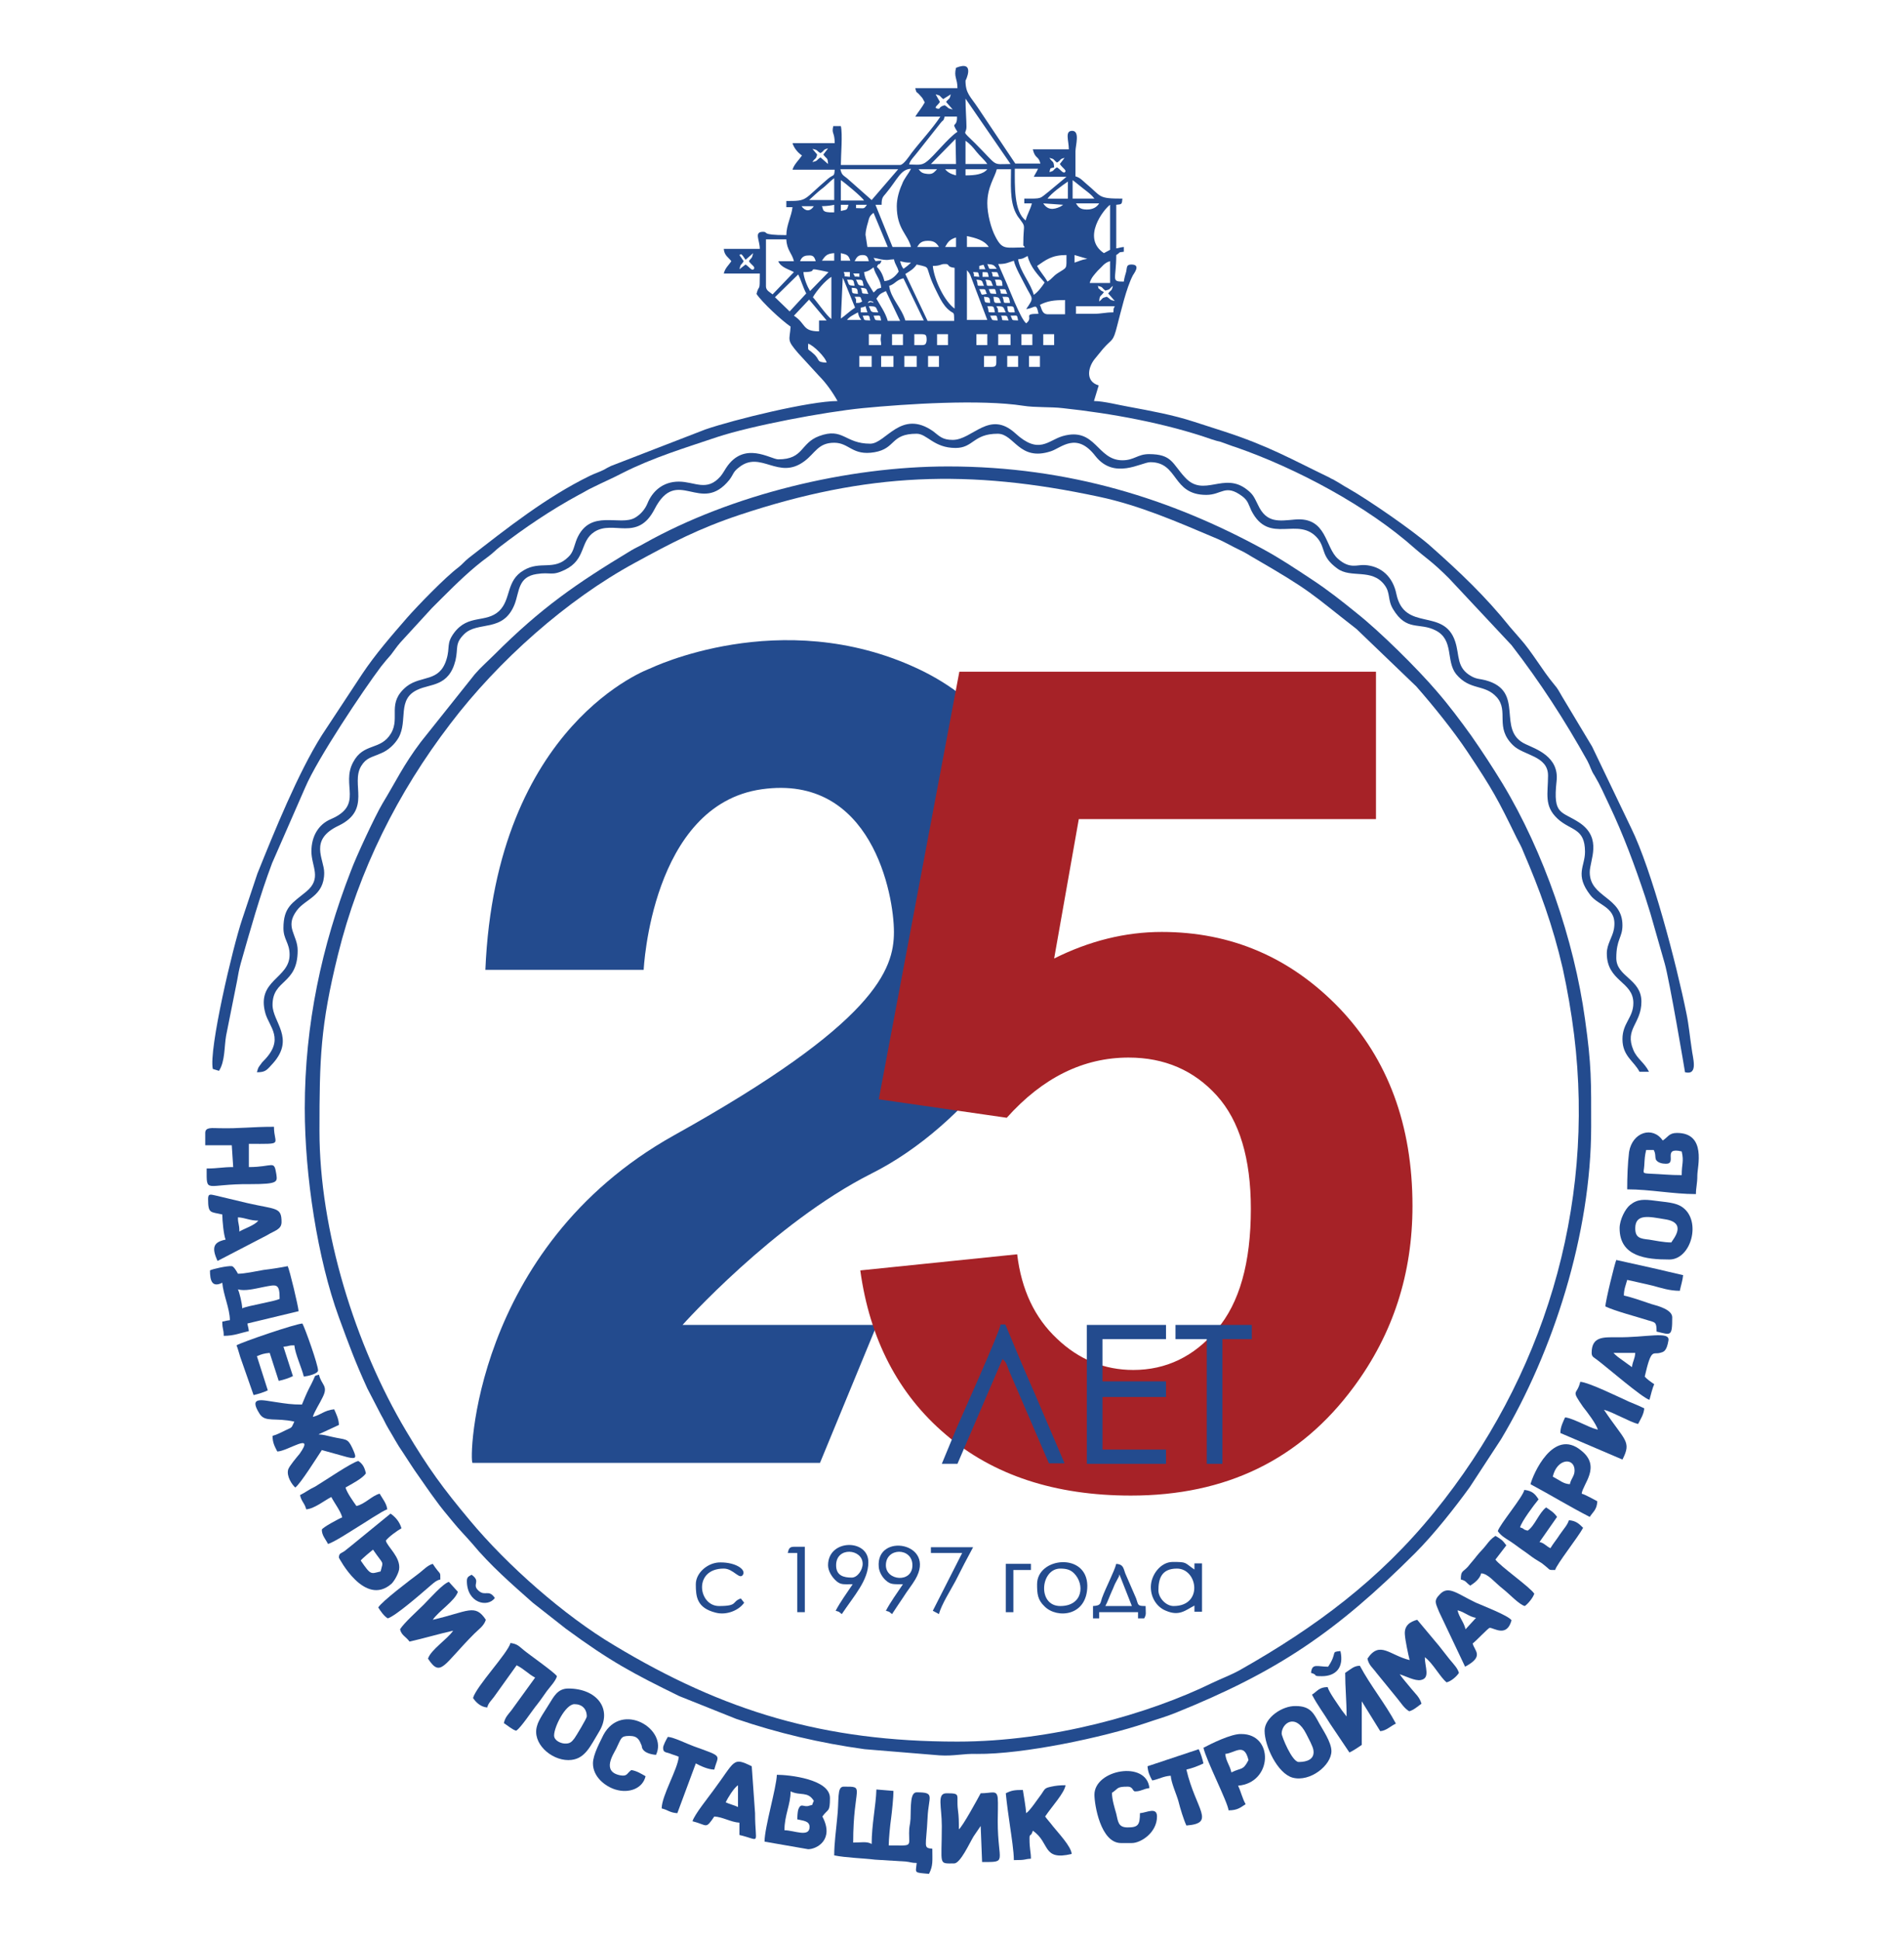 <?xml version="1.0" encoding="utf-8"?>
<!-- Generator: Adobe Illustrator 26.0.0, SVG Export Plug-In . SVG Version: 6.00 Build 0)  -->
<svg version="1.1" id="Слой_1" xmlns="http://www.w3.org/2000/svg" xmlns:xlink="http://www.w3.org/1999/xlink" x="0px" y="0px"
	 viewBox="0 0 40.17 40.93" style="enable-background:new 0 0 40.17 40.93;" xml:space="preserve">
<style type="text/css">
	.st0{fill:#234B8E;}
	.st1{fill-rule:evenodd;clip-rule:evenodd;fill:#9A2127;}
	.st2{fill-rule:evenodd;clip-rule:evenodd;fill:#234B8E;}
	.st3{fill-rule:evenodd;clip-rule:evenodd;fill:#BFBEBD;}
	.st4{fill:#A62227;}
</style>
<g>
	<path class="st2" d="M10.24,20.46h3.34c0,0,0.16-3.48,2.49-3.81c2.32-0.33,2.79,2.22,2.79,3.01c0,0.79-0.38,1.92-4.64,4.29
		c-4.26,2.38-4.33,6.91-4.25,6.91c0.08,0,7.33,0,7.33,0l1.2-2.91H14.4c0,0,1.92-2.15,3.98-3.19c2.06-1.03,3.68-3.38,3.86-4.71
		c0.18-1.33-0.01-4.61-2.89-5.95c-2.88-1.34-5.63,0-5.63,0S10.46,15.25,10.24,20.46L10.24,20.46z"/>
	<path class="st2" d="M21.71,7.51h0.23v0.23h-0.23V7.51L21.71,7.51z M21.25,7.51h0.23v0.23h-0.23V7.51L21.25,7.51z M19.58,7.51h0.23
		v0.23h-0.23V7.51L19.58,7.51z M19.08,7.51h0.26v0.23h-0.26V7.51L19.08,7.51z M18.59,7.51h0.26v0.23h-0.26V7.51L18.59,7.51z
		 M18.13,7.51h0.26v0.23h-0.26V7.51L18.13,7.51z M20.92,7.74h-0.16V7.51h0.26v0.13C21.02,7.72,21,7.74,20.92,7.74L20.92,7.74z
		 M17.05,7.25c0.11,0.03,0.37,0.29,0.39,0.4c-0.24-0.01-0.12-0.06-0.29-0.2C17.03,7.34,17.05,7.42,17.05,7.25L17.05,7.25z
		 M22.01,7.05h0.23v0.23h-0.23V7.05L22.01,7.05z M21.55,7.05h0.23v0.23h-0.23V7.05L21.55,7.05z M21.06,7.05h0.26v0.23h-0.26V7.05
		L21.06,7.05z M20.6,7.05h0.23v0.23H20.6V7.05L20.6,7.05z M19.77,7.05H20v0.23h-0.23V7.05L19.77,7.05z M18.82,7.05h0.23v0.23h-0.23
		V7.05L18.82,7.05z M19.45,7.28h-0.16V7.05c0.24,0,0.26-0.02,0.26,0.13C19.54,7.26,19.52,7.28,19.45,7.28L19.45,7.28z M18.59,7.28
		h-0.26V7.05h0.26c0,0.01-0.01,0.1-0.01,0.1C18.58,7.21,18.59,7.19,18.59,7.28L18.59,7.28z M20.4,5.7c0.03,0.04,0.04,0.04,0.07,0.1
		l0.36,0.95H20.4V5.7L20.4,5.7z M18.1,6.59c0.02,0.09,0.03,0.1,0.07,0.16h-0.3C17.92,6.68,18.01,6.64,18.1,6.59L18.1,6.59z
		 M21.12,6.66c0.16,0,0.11-0.01,0.16,0.1C21.07,6.75,21.18,6.77,21.12,6.66L21.12,6.66z M21.32,6.66c0.16,0,0.13-0.03,0.16,0.1
		C21.32,6.75,21.38,6.77,21.32,6.66L21.32,6.66z M20.89,6.66c0.16,0,0.13-0.03,0.16,0.1C20.9,6.75,20.95,6.77,20.89,6.66L20.89,6.66
		z M18.43,6.66c0.16,0,0.13-0.03,0.16,0.1C18.43,6.75,18.48,6.77,18.43,6.66L18.43,6.66z M18.2,6.66c0.16,0,0.13-0.03,0.16,0.1
		C18.2,6.75,18.25,6.77,18.2,6.66L18.2,6.66z M17.07,6.32l0.37,0.44h-0.16v0.23c-0.36,0-0.27-0.16-0.53-0.33L17.07,6.32L17.07,6.32z
		 M18.16,6.49c0.09-0.02,0.03,0,0.1-0.03l0.04,0.13l-0.14,0V6.49L18.16,6.49z M21.25,6.46c0.16,0,0.13,0,0.16,0.13
		C21.26,6.59,21.27,6.61,21.25,6.46L21.25,6.46z M20.83,6.46c0.16,0,0.13,0,0.16,0.13C20.79,6.59,20.89,6.6,20.83,6.46L20.83,6.46z
		 M23.49,6.59c-0.19,0-0.23,0.03-0.43,0.03H22.7V6.46h0.82C23.48,6.54,23.5,6.49,23.49,6.59L23.49,6.59z M21.94,6.43
		c0.16-0.08,0.29-0.1,0.53-0.1v0.3h-0.36C21.98,6.63,21.98,6.51,21.94,6.43L21.94,6.43z M21.02,6.46c0.18,0,0.14,0.02,0.2,0.13
		h-0.16C21.05,6.49,21.06,6.53,21.02,6.46L21.02,6.46z M18.33,6.46c0.18,0,0.14,0.02,0.2,0.13C18.35,6.59,18.39,6.58,18.33,6.46
		L18.33,6.46z M17.74,6.72l0.04-0.86c0.02,0.04,0.02,0.04,0.04,0.09l0.22,0.54C17.93,6.56,17.83,6.66,17.74,6.72L17.74,6.72z
		 M18.33,6.36c0.04-0.04,0.18,0.06,0.04,0.01C18.36,6.37,18.27,6.42,18.33,6.36L18.33,6.36z M20.96,6.26
		c0.15,0.01,0.11,0.03,0.16,0.13C20.96,6.39,20.98,6.41,20.96,6.26L20.96,6.26z M20.76,6.26c0.12,0.01,0.12,0.01,0.13,0.13
		C20.76,6.38,20.78,6.39,20.76,6.26L20.76,6.26z M21.15,6.26c0.16,0,0.13,0,0.16,0.13C21.12,6.39,21.21,6.4,21.15,6.26L21.15,6.26z
		 M18.49,6.3c0.08-0.11,0.08-0.1,0.2-0.16l0.3,0.63l-0.26,0C18.68,6.59,18.56,6.43,18.49,6.3L18.49,6.3z M18.26,6.26L18.26,6.26
		C18.27,6.27,18.26,6.27,18.26,6.26L18.26,6.26z M18.03,6.26c0.16,0,0.11-0.01,0.16,0.1c-0.06,0.03-0.04,0.03-0.13,0.03
		C18.06,6.29,18.07,6.33,18.03,6.26L18.03,6.26z M17.54,5.84v0.89c-0.1-0.07-0.29-0.35-0.39-0.46C17.23,6.13,17.41,5.92,17.54,5.84
		L17.54,5.84z M16.66,6.57l-0.31-0.3l0.49-0.48c0.07,0.14,0.1,0.27,0.17,0.4L16.66,6.57L16.66,6.57z M21.09,6.1
		c0.16,0,0.11-0.01,0.16,0.1C21.04,6.19,21.15,6.21,21.09,6.1L21.09,6.1z M17.97,6.07c0.12,0.01,0.12,0.01,0.13,0.13
		C17.96,6.19,17.98,6.19,17.97,6.07L17.97,6.07z M20.86,6.1c0.16,0,0.13-0.03,0.16,0.1C20.86,6.19,20.91,6.21,20.86,6.1L20.86,6.1z
		 M20.66,6.1c0.16,0,0.11-0.01,0.16,0.1C20.67,6.23,20.73,6.23,20.66,6.1L20.66,6.1z M18.76,6.03c0.13-0.04,0.14-0.12,0.3-0.16
		l0.43,0.89l-0.39,0C19.02,6.49,18.79,6.29,18.76,6.03L18.76,6.03z M18.16,6.07c0.15,0.01,0.11,0.03,0.16,0.13
		C18.13,6.19,18.22,6.2,18.16,6.07L18.16,6.07z M23.16,6.03c0.12,0.03,0.07,0.03,0.16,0.1c0.12-0.03,0.07-0.03,0.16-0.1
		c-0.03,0.12-0.03,0.07-0.1,0.16l0.14,0.16c-0.13-0.03-0.07-0.03-0.17-0.09c-0.12,0.03-0.07,0.03-0.16,0.1
		c0.01-0.15,0.03-0.09,0.1-0.2c-0.02-0.01-0.07-0.03-0.08-0.05C23.13,6.04,23.2,6.11,23.16,6.03L23.16,6.03z M23.42,5.51v0.46h-0.43
		c0.03-0.11,0.1-0.18,0.17-0.26C23.25,5.63,23.3,5.54,23.42,5.51L23.42,5.51z M20.99,5.9c0.15,0,0.15-0.01,0.16,0.13
		C20.96,6.03,21.05,6.04,20.99,5.9L20.99,5.9z M20.79,5.9c0.15,0.01,0.11,0.03,0.16,0.13C20.76,6.03,20.85,6.04,20.79,5.9L20.79,5.9
		z M20.6,5.9c0.15,0.01,0.11,0.03,0.16,0.13C20.56,6.03,20.66,6.04,20.6,5.9L20.6,5.9z M18.06,5.9c0.16,0,0.13,0,0.16,0.13
		C18.08,6.02,18.12,6.01,18.06,5.9L18.06,5.9z M17.87,5.9c0.16,0,0.13,0,0.16,0.13C17.88,6.02,17.92,6.01,17.87,5.9L17.87,5.9z
		 M20.73,5.74c0.13,0.01,0.1-0.02,0.13,0.1h-0.13V5.74L20.73,5.74z M19.1,5.78c0.11-0.07,0.17-0.1,0.24-0.2
		c0.35,0.08,0.13,0,0.42,0.57c0.06,0.12,0.1,0.21,0.18,0.31c0.19,0.22,0.19,0.05,0.19,0.31h-0.56L19.1,5.78L19.1,5.78z M18.23,5.74
		c0.1-0.02,0.13-0.05,0.2-0.1c0.04,0.17,0.15,0.25,0.16,0.43c-0.12,0.03-0.07,0.03-0.16,0.1C18.35,6.03,18.25,5.92,18.23,5.74
		L18.23,5.74z M20.92,5.74c0.16,0,0.11-0.01,0.16,0.1C20.87,5.83,20.98,5.85,20.92,5.74L20.92,5.74z M20.53,5.74
		c0.13,0.01,0.1-0.02,0.13,0.1C20.47,5.82,20.59,5.85,20.53,5.74L20.53,5.74z M18,5.77h0.13v0.07C17.98,5.82,18.07,5.87,18,5.77
		L18,5.77z M17.8,5.74h0.13v0.1C17.74,5.82,17.86,5.85,17.8,5.74L17.8,5.74z M17.09,6.14c-0.06-0.1-0.13-0.27-0.14-0.4
		c0.4,0-0.05-0.13,0.53,0L17.09,6.14L17.09,6.14z M19.68,5.61c0.16,0,0.17-0.04,0.24-0.04c0.14-0.01,0.03,0.06,0.22,0.08v0.86
		C19.93,6.36,19.71,5.91,19.68,5.61L19.68,5.61z M20.66,5.61c0.13-0.03,0.07-0.05,0.13,0.07h-0.13V5.61L20.66,5.61z M20.56,5.64
		L20.56,5.64C20.57,5.65,20.56,5.64,20.56,5.64L20.56,5.64z M21.88,5.61c0.19-0.13,0.31-0.23,0.62-0.23c0,0.31,0.02,0.25-0.18,0.38
		c-0.11,0.07-0.12,0.12-0.22,0.18C22.03,5.82,21.95,5.74,21.88,5.61L21.88,5.61z M21.06,5.57c0.17,0,0.2-0.03,0.33-0.07
		c0.03,0.14,0.17,0.38,0.24,0.52c0.15,0.3,0.2,0.24,0.02,0.5c0.19-0.02,0.21-0.15,0.26,0.1c-0.35,0-0.09,0.07-0.26,0.2
		c-0.12-0.09-0.37-0.76-0.45-0.93L21.06,5.57L21.06,5.57z M20.83,5.57c0.13,0.01,0.14,0.02,0.2,0.1C20.83,5.67,20.89,5.7,20.83,5.57
		L20.83,5.57z M21.48,5.47c0.11-0.01,0.12-0.03,0.2-0.07c0.06,0.24,0.22,0.4,0.36,0.56c-0.06,0.09-0.14,0.2-0.23,0.26
		C21.75,5.98,21.52,5.73,21.48,5.47L21.48,5.47z M18.99,5.51c0.1,0.02,0.1,0.03,0.23,0.03c-0.05,0.05-0.1,0.09-0.16,0.13
		C19.01,5.6,19.01,5.57,18.99,5.51L18.99,5.51z M18.2,5.38c0.1,0,0.11,0.06,0.13,0.13h-0.3C18.07,5.44,18.09,5.38,18.2,5.38
		L18.2,5.38z M17.74,5.34c0.13,0.03,0.16,0.04,0.2,0.16h-0.2V5.34L17.74,5.34z M17.6,5.34v0.16h-0.26
		C17.41,5.4,17.44,5.35,17.6,5.34L17.6,5.34z M17.21,5.51h-0.33c0.03-0.08,0.08-0.12,0.17-0.12C17.15,5.38,17.18,5.41,17.21,5.51
		L17.21,5.51z M16.75,5.74L16.3,6.21c-0.06-0.05-0.14-0.08-0.14-0.17V5.05h0.43c0.01,0.23,0.12,0.29,0.16,0.46h-0.33
		C16.47,5.64,16.64,5.68,16.75,5.74L16.75,5.74z M22.67,5.54V5.38l0.27,0.08C22.81,5.48,22.77,5.51,22.67,5.54L22.67,5.54z
		 M18.43,5.44c0.1,0.01,0.11,0.03,0.22,0.04c0.11,0.01,0.05,0,0.21-0.01c0.03,0.13,0.07,0.14,0.1,0.26c-0.07,0.1-0.17,0.19-0.3,0.2
		c-0.03-0.12-0.08-0.23-0.16-0.3c0.05-0.12,0.04,0.01,0.1-0.13C18.42,5.5,18.5,5.54,18.43,5.44L18.43,5.44z M18.43,5.44L18.43,5.44
		L18.43,5.44z M15.6,5.38c0.04-0.02,0.03-0.05,0.13,0.1l0.16-0.14c-0.03,0.13-0.03,0.08-0.09,0.17c0.05,0.08,0.15,0.12,0.1,0.17
		c-0.04,0.04-0.09-0.05-0.17-0.1l-0.13,0.1c0.03-0.13,0.03-0.07,0.09-0.17L15.6,5.38L15.6,5.38z M20.4,4.98
		c0.19,0.04,0.37,0.09,0.46,0.23H20.4V4.98L20.4,4.98z M20.17,5.01v0.2h-0.23C20,5.1,20.04,5.05,20.17,5.01L20.17,5.01z M19.58,5.08
		c0.13,0,0.18,0.05,0.23,0.13h-0.46C19.4,5.13,19.44,5.08,19.58,5.08L19.58,5.08z M18.26,4.95c0-0.06,0.03-0.19,0.05-0.25
		c0.03-0.12,0.04-0.15,0.12-0.21l0.3,0.72h-0.43L18.26,4.95L18.26,4.95z M23.42,4.32v0.95l-0.13,0.07
		C22.81,5.02,23.29,4.41,23.42,4.32L23.42,4.32z M20.83,4.29c0-0.35,0.16-0.55,0.2-0.72h0.3c0,0.3-0.03,0.66,0.1,0.92
		c0.05,0.1,0.06,0.09,0.12,0.18c0.09,0.12,0.04,0.1,0.04,0.45c0,0.13-0.01,0.01,0.03,0.1c-0.41,0-0.47,0.06-0.62-0.23
		C20.91,4.82,20.83,4.52,20.83,4.29L20.83,4.29z M17.34,4.35c0.1,0,0.23-0.02,0.26-0.03v0.16C17.32,4.49,17.38,4.42,17.34,4.35
		L17.34,4.35z M17.74,4.45V4.32h0.16C17.87,4.44,17.87,4.42,17.74,4.45L17.74,4.45z M16.91,4.35h0.26
		C17.09,4.47,16.99,4.46,16.91,4.35L16.91,4.35z M18.06,4.39V4.32h0.23C18.22,4.42,18.24,4.39,18.06,4.39L18.06,4.39z M22.7,4.29
		h0.49c-0.05,0.08-0.13,0.13-0.26,0.13C22.79,4.42,22.75,4.37,22.7,4.29L22.7,4.29z M22.01,4.29l0.42,0.03
		c-0.06,0.04-0.01,0.01-0.06,0.04C22.22,4.43,22.1,4.43,22.01,4.29L22.01,4.29z M17.74,3.8c0.08,0.05,0.45,0.36,0.49,0.43h-0.49V3.8
		L17.74,3.8z M17.6,3.76v0.46h-0.53c0.09-0.08,0.17-0.16,0.26-0.23C17.44,3.91,17.5,3.83,17.6,3.76L17.6,3.76z M22.63,3.8
		c0.07,0.05,0.16,0.13,0.24,0.19c0.09,0.07,0.16,0.12,0.22,0.2h-0.46V3.8L22.63,3.8z M22.53,3.83v0.36h-0.43
		C22.19,4.07,22.4,3.92,22.53,3.83L22.53,3.83z M21.81,3.73h0.69l-0.36,0.3C21.92,4.2,22,4.19,21.61,4.19v0.1h0.16
		c-0.03,0.13-0.1,0.23-0.13,0.36c-0.25-0.18-0.23-0.74-0.23-1.09h0.49C21.87,3.63,21.85,3.65,21.81,3.73L21.81,3.73z M20.37,3.7
		V3.57h0.46C20.74,3.68,20.57,3.7,20.37,3.7L20.37,3.7z M19.94,3.57h0.23V3.7C20.06,3.67,20,3.64,19.94,3.57L19.94,3.57z
		 M19.38,3.57h0.39c-0.04,0.04-0.08,0.1-0.16,0.1h-0.03C19.45,3.66,19.43,3.63,19.38,3.57L19.38,3.57z M18.92,4.35
		c0,0.48,0.23,0.59,0.3,0.86h-0.39l-0.36-0.89h0.13c0-0.14,0.02-0.16,0.09-0.24c0.25-0.3,0.31-0.51,0.53-0.52
		c-0.06,0.12-0.15,0.21-0.19,0.33C18.97,4.02,18.92,4.19,18.92,4.35L18.92,4.35z M18.39,4.22l-0.52-0.46
		c-0.09-0.07-0.11-0.07-0.14-0.19h1.22L18.39,4.22L18.39,4.22z M20.37,2.97c0.09,0.06,0.16,0.14,0.23,0.23
		c0.08,0.1,0.16,0.16,0.23,0.26h-0.46V2.97L20.37,2.97z M20.16,2.93l0.01,0.53h-0.53L20.16,2.93L20.16,2.93z M22.14,3.33
		c0.12,0.03,0.07,0.03,0.16,0.1c0.1-0.06,0.04-0.07,0.16-0.1l-0.1,0.13c0.06,0.09,0.15,0.13,0.11,0.17
		c-0.04,0.04-0.09-0.05-0.17-0.1c-0.1,0.06-0.04,0.07-0.16,0.1c0.03-0.1,0-0.07,0.1-0.1C22.23,3.38,22.21,3.44,22.14,3.33
		L22.14,3.33z M17.14,3.14c0.13,0.03,0.07,0.03,0.17,0.09c0.1-0.06,0.04-0.07,0.16-0.1l-0.1,0.13c0.08,0.11,0.09,0.05,0.1,0.2
		l-0.16-0.14c-0.1,0.07-0.05,0.07-0.17,0.1c0.06-0.1,0.07-0.04,0.1-0.16L17.14,3.14L17.14,3.14z M20.37,2.08l0.95,1.38
		c-0.41,0-0.24,0.07-0.75-0.44c-0.31-0.3-0.18-0.16-0.18-0.35C20.39,2.54,20.37,2.28,20.37,2.08L20.37,2.08z M20.2,2.78
		C20,2.91,19.7,3.3,19.55,3.41c-0.11,0.09-0.2,0.06-0.37,0.06c0.02-0.09,0.11-0.17,0.17-0.25l0.49-0.62
		c0.07-0.09,0.06-0.03,0.09-0.14h0.26C20.2,2.71,20.05,2.55,20.2,2.78L20.2,2.78z M19.74,1.99c0.12,0.03,0.07,0.03,0.16,0.1
		c0.07-0.04,0.09-0.06,0.16-0.1c-0.03,0.12-0.03,0.07-0.1,0.16l0.14,0.16c-0.13-0.03-0.07-0.03-0.17-0.09
		c-0.15,0.04-0.07,0.09-0.16,0.07c-0.08-0.02,0.02-0.07,0.06-0.14L19.74,1.99L19.74,1.99z M20.17,1.43
		c-0.05,0.2,0.03,0.22,0.03,0.43h-0.89c0.03,0.12,0.02,0.06,0.09,0.14c0.08,0.09,0.05,0.05,0.11,0.16c-0.06,0.11-0.13,0.19-0.2,0.3
		h0.53c-0.18,0.27-0.41,0.51-0.61,0.77c-0.05,0.07-0.17,0.25-0.24,0.25h-1.25c0-0.19,0.04-0.66,0-0.82h-0.16
		c-0.04,0.17,0.03,0.12,0.03,0.36h-0.89c0.03,0.1,0.11,0.2,0.2,0.26c-0.06,0.09-0.17,0.19-0.2,0.3h0.89
		c-0.01,0.16-0.02,0.09-0.14,0.19c-0.54,0.46-0.42,0.47-0.88,0.47v0.13h0.13c-0.02,0.19-0.13,0.38-0.13,0.59
		c-0.56,0-0.37-0.07-0.49-0.07c-0.2,0-0.07,0.17-0.07,0.36h-0.76c0.01,0.14,0.1,0.18,0.16,0.26c-0.06,0.09-0.13,0.14-0.16,0.26h0.76
		c0,0.43-0.01,0.2-0.07,0.43c0.12,0.18,0.53,0.56,0.72,0.69c-0.02,0.3-0.09,0.27,0.16,0.56l0.44,0.48c0.15,0.15,0.29,0.35,0.39,0.53
		c-0.58,0-2.18,0.39-2.79,0.6l-1.99,0.77c-0.1,0.05-0.08,0.04-0.15,0.08c-0.1,0.05-0.2,0.08-0.3,0.13c-0.92,0.45-1.74,1.1-2.55,1.73
		c-0.1,0.08-0.13,0.13-0.22,0.2c-0.28,0.21-0.86,0.81-1.08,1.06c-0.33,0.38-0.67,0.77-0.95,1.19l-0.85,1.29
		c-0.5,0.79-1.01,2.05-1.36,2.92l-0.32,0.96c-0.2,0.59-0.71,2.76-0.62,3.16l0.13,0.04c0.13-0.2,0.11-0.51,0.15-0.74L5,20.7
		c0.03-0.17,0.04-0.23,0.08-0.38c0.2-0.7,0.4-1.42,0.66-2.11l0.7-1.6C6.7,16,7.67,14.55,8.04,14.06c0.08-0.1,0.13-0.16,0.21-0.25
		c0.07-0.09,0.12-0.17,0.2-0.26l0.66-0.72c0.08-0.08,0.15-0.15,0.23-0.23c0.3-0.3,0.62-0.61,0.95-0.85
		c0.11-0.08,0.16-0.14,0.25-0.21c0.52-0.4,1.08-0.78,1.67-1.1c0.12-0.06,0.17-0.1,0.3-0.16c0.22-0.11,0.41-0.19,0.62-0.3
		c0.65-0.33,1.32-0.53,2-0.76c0.73-0.24,2.26-0.53,3.07-0.61c0.93-0.09,2.49-0.19,3.39-0.05c0.25,0.04,0.58,0.02,0.83,0.05
		c1.03,0.11,2.18,0.32,3.15,0.66c0.06,0.02,0.13,0.04,0.18,0.05c0.12,0.04,0.21,0.08,0.34,0.12c1.26,0.44,2.75,1.23,3.76,2.13
		c0.24,0.21,0.36,0.27,0.72,0.63l1.32,1.41c0.61,0.79,1.12,1.58,1.6,2.44c0.06,0.11,0.08,0.21,0.15,0.31
		c0.13,0.22,0.19,0.37,0.31,0.62c0.3,0.63,0.54,1.28,0.76,1.94c0.04,0.13,0.07,0.22,0.11,0.35l0.3,1.05c0.1,0.34,0.43,2.29,0.43,2.3
		c0.29,0.07,0.16-0.31,0.14-0.5c-0.04-0.26-0.06-0.5-0.11-0.74c-0.21-1.04-0.73-3.03-1.17-3.92l-0.82-1.71l-0.63-1.05
		c-0.06-0.1-0.09-0.17-0.17-0.26c-0.26-0.31-0.46-0.68-0.73-0.98c-0.07-0.08-0.13-0.15-0.2-0.23c-0.52-0.65-1.06-1.16-1.68-1.71
		c-0.36-0.32-1.3-0.97-1.74-1.22c-0.11-0.06-0.16-0.1-0.27-0.16c-0.06-0.04-0.07-0.03-0.13-0.07c-0.81-0.39-1.27-0.66-2.22-0.97
		c-0.22-0.07-0.4-0.13-0.62-0.2c-0.46-0.15-0.91-0.23-1.39-0.32c-0.18-0.03-0.53-0.12-0.73-0.12l0.1-0.33
		c-0.28-0.08-0.23-0.37-0.09-0.55c0.06-0.07,0.12-0.15,0.18-0.22c0.2-0.23,0.21-0.13,0.3-0.49c0.08-0.3,0.19-0.79,0.33-1.06
		c0.02-0.04,0.18-0.23-0.03-0.23c-0.11,0-0.09,0.06-0.11,0.15c-0.02,0.07-0.04,0.13-0.05,0.21c-0.28,0-0.16-0.03-0.16-0.56
		c0.11-0.07,0.02-0.05,0.16-0.07V5.21c-0.09,0.01-0.09,0.02-0.16,0.03V4.32c0.12-0.01,0.12-0.01,0.13-0.13
		c-0.53,0-0.43-0.04-0.77-0.32c-0.08-0.07-0.12-0.12-0.22-0.15c0-0.18,0-0.35,0-0.53c0-0.12,0.1-0.43-0.07-0.43
		c-0.16,0-0.07,0.21-0.07,0.39h-0.76c0.05,0.21,0.12,0.13,0.16,0.3h-0.53l-0.79-1.18c-0.16-0.24-0.26-0.3-0.26-0.57
		C20.37,1.71,20.59,1.26,20.17,1.43L20.17,1.43z"/>
	<path class="st2" d="M20.2,36.74c-2.82,0-4.93-0.64-7.24-2.03c-1.06-0.63-2.26-1.69-3.05-2.64c-0.56-0.67-0.87-1.09-1.34-1.88
		c-1.08-1.81-1.83-4.24-1.83-6.33c0-1.53,0.02-2.22,0.39-3.72c0.44-1.78,1.26-3.42,2.37-4.87c1.01-1.33,2.46-2.62,3.9-3.4
		c0.77-0.42,1.34-0.72,2.21-1.01c2.68-0.89,4.83-0.97,7.58-0.38c0.85,0.18,1.65,0.53,2.43,0.86c0.2,0.08,0.36,0.18,0.55,0.27
		c0.11,0.05,0.16,0.09,0.25,0.14c1.28,0.74,1.21,0.75,2.2,1.52l1.26,1.21c0.36,0.41,0.78,0.93,1.08,1.38c0.54,0.81,0.64,1,1.04,1.82
		c0.05,0.1,0.1,0.18,0.14,0.29c0.34,0.79,0.62,1.55,0.83,2.46c0.1,0.46,0.18,0.92,0.24,1.4c0.45,3.66-0.65,7.24-2.95,10.07
		c-1.16,1.43-2.51,2.43-4.1,3.33c-0.2,0.11-0.37,0.17-0.58,0.27C24.23,36.16,22.19,36.74,20.2,36.74L20.2,36.74z M6.43,23.38
		c0,1.42,0.27,3.18,0.72,4.41c0.22,0.6,0.34,0.93,0.6,1.5l0.29,0.56c0.06,0.1,0.09,0.18,0.15,0.28c0.11,0.18,0.19,0.34,0.31,0.51
		c0.12,0.18,0.21,0.33,0.34,0.51c0.12,0.17,0.22,0.32,0.34,0.48c0.12,0.17,0.24,0.31,0.38,0.48c0.13,0.16,0.27,0.3,0.4,0.45
		c0.38,0.46,0.84,0.86,1.28,1.25l0.7,0.55c0.94,0.69,1.41,0.94,2.39,1.42l1.2,0.48c0.88,0.3,1.77,0.51,2.71,0.64l1.58,0.13
		c0.31,0.02,0.5-0.04,0.79-0.03c0.98,0.01,2.67-0.35,3.56-0.65c0.23-0.08,0.42-0.13,0.64-0.22c2.13-0.86,3.37-1.69,5.05-3.37
		c0.39-0.39,0.84-0.96,1.15-1.39l0.66-1.01c1.1-1.84,1.9-4.34,1.9-6.59c0-0.96,0.01-1.28-0.13-2.27c-0.23-1.67-0.87-3.53-1.74-4.97
		c-0.22-0.36-0.43-0.68-0.66-1.01c-0.23-0.32-0.47-0.64-0.73-0.94c-0.41-0.48-1.2-1.26-1.68-1.64c-0.32-0.26-0.61-0.49-0.96-0.72
		c-0.35-0.23-0.66-0.44-1.03-0.64c-1.91-1.04-4.07-1.74-6.64-1.74c-2.12,0-4.56,0.59-6.4,1.62c-0.1,0.06-0.18,0.09-0.28,0.15
		c-1.16,0.7-1.9,1.21-2.89,2.2c-0.13,0.13-0.29,0.27-0.41,0.41l-1.14,1.43c-0.37,0.49-0.53,0.84-0.81,1.3
		c-0.16,0.27-0.56,1.13-0.67,1.43C6.79,19.95,6.43,21.61,6.43,23.38L6.43,23.38z"/>
	<path class="st2" d="M18.36,9.36c-0.54,0-0.57-0.35-1.08-0.16c-0.4,0.15-0.32,0.49-0.86,0.49c-0.16,0-0.72-0.4-1.1,0.18
		c-0.04,0.06-0.07,0.12-0.12,0.18c-0.29,0.33-0.54,0.11-0.88,0.11c-0.34,0-0.56,0.21-0.66,0.46c-0.05,0.12-0.14,0.23-0.26,0.3
		c-0.32,0.19-0.95-0.2-1.23,0.45c-0.06,0.15-0.07,0.28-0.18,0.38c-0.3,0.3-0.59,0.07-0.94,0.28c-0.38,0.22-0.26,0.61-0.52,0.86
		c-0.28,0.26-0.65,0.06-0.95,0.46c-0.17,0.23-0.08,0.3-0.16,0.56c-0.15,0.49-0.53,0.33-0.84,0.57c-0.43,0.35-0.13,0.65-0.33,0.99
		c-0.22,0.37-0.58,0.19-0.8,0.61c-0.26,0.48,0.23,0.9-0.47,1.2c-0.26,0.11-0.41,0.36-0.41,0.68c0,0.32,0.23,0.57-0.11,0.85
		c-0.29,0.24-0.48,0.32-0.48,0.77c0,0.24,0.13,0.31,0.13,0.56c0,0.51-0.71,0.53-0.51,1.24c0.08,0.28,0.41,0.54-0.03,0.99
		c-0.02,0.02-0.05,0.05-0.06,0.07c-0.06,0.08-0.06,0.07-0.09,0.18c0.19,0,0.21-0.05,0.34-0.19c0.47-0.53-0.01-0.87-0.01-1.23
		c0-0.55,0.53-0.42,0.53-1.15c0-0.33-0.28-0.49-0.02-0.84c0.18-0.25,0.58-0.3,0.58-0.8c0-0.29-0.33-0.69,0.3-0.99
		c0.71-0.34,0.25-0.88,0.48-1.26c0.11-0.18,0.22-0.18,0.42-0.27c0.15-0.06,0.29-0.19,0.37-0.33c0.2-0.36-0.04-0.81,0.4-1.01
		c0.27-0.13,0.66-0.06,0.8-0.62c0.06-0.26-0.02-0.35,0.18-0.55c0.29-0.29,0.83-0.02,1.07-0.64c0.1-0.27,0.07-0.57,0.46-0.63
		c0.31-0.05,0.31,0.05,0.6-0.09c0.45-0.22,0.31-0.6,0.62-0.8c0.4-0.26,0.91,0.22,1.27-0.48c0.48-0.93,0.97,0.14,1.58-0.62
		c0.09-0.12,0.07-0.16,0.2-0.26c0.46-0.37,0.83,0.28,1.38-0.13c0.23-0.17,0.29-0.39,0.63-0.39c0.32,0,0.38,0.28,0.85,0.2
		c0.46-0.08,0.33-0.39,0.89-0.39c0.22,0,0.36,0.3,0.82,0.3c0.38,0,0.37-0.3,0.89-0.3c0.35,0,0.45,0.59,1.12,0.37
		c0.22-0.07,0.54-0.42,0.94,0.1c0.4,0.51,0.97,0.13,1.16,0.13c0.6,0,0.45,0.69,1.18,0.69c0.33,0,0.4-0.24,0.76,0.03
		c0.12,0.09,0.13,0.17,0.19,0.3c0.38,0.75,1,0.09,1.41,0.6c0.16,0.21,0.06,0.37,0.4,0.62c0.29,0.22,0.73-0.01,1,0.35
		c0.13,0.17,0.06,0.31,0.18,0.51c0.29,0.48,0.55,0.27,0.9,0.45c0.39,0.2,0.21,0.64,0.43,0.92c0.3,0.36,0.6,0.2,0.86,0.49
		c0.26,0.3-0.05,0.63,0.34,1.01c0.22,0.22,0.74,0.22,0.74,0.64c0,0.38-0.09,0.64,0.2,0.91c0.28,0.26,0.58,0.19,0.58,0.7
		c0,0.31-0.22,0.48,0.11,0.91c0.18,0.24,0.58,0.25,0.5,0.72c-0.03,0.17-0.15,0.32-0.15,0.51c0,0.6,0.56,0.59,0.56,1.05
		c0,0.31-0.23,0.42-0.23,0.76c0,0.36,0.24,0.46,0.36,0.69h0.2c-0.1-0.2-0.25-0.27-0.33-0.46c-0.19-0.45,0.17-0.55,0.17-1.02
		c0-0.48-0.53-0.52-0.53-0.92c0-0.4,0.13-0.43,0.13-0.69c0-0.61-0.69-0.58-0.69-1.12c0-0.25,0.27-0.71-0.21-1.04
		c-0.39-0.26-0.57-0.15-0.49-0.88c0.06-0.52-0.44-0.68-0.65-0.78c-0.64-0.29,0.01-1.12-0.85-1.35c-0.11-0.03-0.18-0.02-0.29-0.08
		c-0.33-0.18-0.25-0.44-0.35-0.74c-0.24-0.72-1.07-0.19-1.24-1c-0.07-0.35-0.31-0.59-0.67-0.61c-0.16-0.01-0.31,0.09-0.56-0.13
		c-0.28-0.24-0.23-0.89-0.91-0.83c-0.34,0.03-0.6,0.08-0.78-0.31c-0.08-0.16-0.1-0.22-0.23-0.32c-0.49-0.39-0.91,0.18-1.31-0.26
		c-0.27-0.29-0.27-0.49-0.76-0.49c-0.24,0-0.31,0.13-0.56,0.13c-0.54,0-0.56-0.71-1.26-0.51c-0.31,0.09-0.5,0.4-1-0.06
		c-0.55-0.5-0.9,0.14-1.32,0.14c-0.22,0-0.28-0.08-0.41-0.18C19.01,8.62,18.69,9.36,18.36,9.36L18.36,9.36z"/>
	<path class="st2" d="M17.6,39.14c0.24,0.05,0.62,0.06,0.86,0.09l0.65,0.04c0.1,0.01,0.12,0.03,0.23,0.03
		c-0.02,0.22-0.07,0.2,0.26,0.23c0.09-0.18,0.07-0.27,0.07-0.53c-0.2-0.02-0.13-0.03-0.1-0.66c0.02-0.45,0.17-0.53-0.23-0.53
		c-0.14,0-0.12,0.29-0.13,0.56c-0.01,0.15-0.03,0.14-0.03,0.3c0,0.3,0.07,0.26-0.43,0.26c0-0.12,0.03-0.44,0.05-0.57
		c0.02-0.15,0.05-0.45,0.05-0.58l-0.36-0.03c-0.01,0.34-0.1,0.74-0.1,1.15c-0.1-0.06-0.22-0.03-0.39-0.03c0-1.2,0.27-1.18-0.2-1.18
		c-0.15,0-0.09,0.27-0.14,0.69C17.64,38.61,17.6,38.88,17.6,39.14L17.6,39.14z"/>
	<path class="st2" d="M6.6,29.89L6.6,29.89L6.6,29.89z M6.6,29.89c0.03-0.11,0.15-0.29,0.21-0.42c0.12-0.24-0.03-0.25-0.08-0.47
		c-0.11,0.03-0.07,0.01-0.12,0.11c-0.03,0.06-0.05,0.11-0.09,0.18c-0.06,0.12-0.1,0.22-0.15,0.34c-0.22,0-0.34-0.02-0.54-0.05
		c-0.29-0.04-0.6-0.14-0.35,0.25c0.12,0.18,0.33,0.07,0.73,0.16c-0.07,0.14-0.03,0.11-0.18,0.18c-0.11,0.05-0.17,0.09-0.28,0.12
		c0,0.15,0.05,0.23,0.1,0.33c0.21,0,0.81-0.43,0.47,0.05C6.27,30.73,6.1,30.93,6.08,31c-0.04,0.14,0.08,0.32,0.15,0.38
		c0.11-0.08,0.46-0.64,0.56-0.79l0.54,0.15c0.21,0.05,0.19,0,0.1-0.2C7.33,30.33,7.3,30.38,7,30.31c-0.09-0.02-0.19-0.05-0.28-0.05
		c0.01,0,0.02-0.02,0.02-0.01l0.41-0.19c0-0.12-0.06-0.24-0.1-0.33C6.84,29.75,6.77,29.85,6.6,29.89L6.6,29.89z"/>
	<path class="st2" d="M30.06,34.96l-0.04-0.06L30.06,34.96L30.06,34.96z M30.06,34.96c0.16,0.11,0.33,0.43,0.46,0.53
		c0.09-0.02,0.21-0.12,0.26-0.2c-0.03-0.1-0.1-0.17-0.2-0.29c-0.08-0.1-0.14-0.18-0.22-0.28l-0.46-0.55
		c-0.15,0.04-0.28,0.12-0.26,0.32c0.01,0.13,0.07,0.41,0.1,0.53c-0.42-0.1-0.63-0.42-0.89-0.03c0.03,0.14,0.11,0.19,0.19,0.3
		l0.44,0.54c0.09,0.11,0.14,0.2,0.25,0.27c0.09-0.02,0.19-0.11,0.26-0.16c-0.04-0.14-0.13-0.21-0.21-0.31
		c-0.08-0.1-0.18-0.21-0.25-0.31c0.11,0.03,0.33,0.15,0.45,0.12C30.18,35.4,30.06,35.16,30.06,34.96L30.06,34.96z"/>
	<path class="st2" d="M5.02,27.2c0.15,0.04,0.34-0.01,0.54-0.05c0.27-0.05,0.34-0.09,0.34,0.25c-0.12,0.06-0.66,0.14-0.79,0.2
		C5.11,27.5,5.05,27.26,5.02,27.2L5.02,27.2z M4.43,26.8c0,0.21,0.04,0.37,0.26,0.26c0.02,0.25,0.16,0.55,0.16,0.79
		c-0.09,0.01-0.09,0.02-0.16,0.03c0,0.17,0.03,0.15,0.03,0.3c0.22,0,0.35-0.06,0.53-0.1c-0.01-0.09-0.02-0.09-0.03-0.16l1.08-0.26
		c-0.01-0.12-0.19-0.87-0.23-0.95c-0.15,0.03-0.34,0.06-0.51,0.08c-0.17,0.03-0.4,0.08-0.54,0.08c-0.02-0.04-0.09-0.16-0.13-0.16
		C4.8,26.7,4.48,26.77,4.43,26.8L4.43,26.8z"/>
	<path class="st2" d="M35.48,24.79c-0.25,0-0.41-0.02-0.66-0.03c-0.19-0.01-0.14-0.01-0.13-0.17c0.01-0.16,0.01-0.2,0.04-0.33h0.16
		c0.05,0.09,0.02,0.15,0.05,0.21c0.04,0.06,0.13,0.08,0.21,0.08c0.24,0-0.09-0.36,0.33-0.26C35.53,24.51,35.48,24.54,35.48,24.79
		L35.48,24.79z M34.33,25.09c0.48,0,0.97,0.1,1.45,0.1c0-0.14,0.03-0.21,0.03-0.4c0-0.17,0.2-0.89-0.43-0.89
		c-0.17,0-0.19,0.09-0.3,0.16c-0.21-0.31-0.64-0.18-0.71,0.24C34.34,24.54,34.33,24.84,34.33,25.09L34.33,25.09z"/>
	<path class="st2" d="M16.82,38.38c0.12,0.03,0.26,0.03,0.26,0.16c0,0.23-0.33,0.07-0.53,0.07c0-0.32,0.13-0.54,0.13-0.82
		c0.21,0.1,0.36-0.01,0.49,0.2c-0.06,0.12,0,0.07-0.09,0.1c-0.13,0.05-0.18-0.08-0.24,0.09C16.83,38.21,16.82,38.33,16.82,38.38
		L16.82,38.38z M16.13,38.85l0.92,0.16c0.18,0,0.56-0.2,0.3-0.69c0.12-0.17,0.16-0.08,0.16-0.39c0-0.4-0.87-0.49-1.12-0.49
		C16.38,37.72,16.13,38.55,16.13,38.85L16.13,38.85z"/>
	<path class="st2" d="M20.69,37.83c-0.07,0.13-0.38,0.7-0.46,0.76c0-0.16,0-0.26-0.02-0.41c-0.04-0.32,0.08-0.35-0.24-0.35
		c-0.21,0-0.1,0.28-0.1,0.69c0,0.84-0.08,0.79,0.26,0.79c0.13,0,0.32-0.42,0.41-0.57l0.15-0.22l0.03,0.76
		c0.55,0,0.33,0.02,0.33-0.86c0-0.12,0.01-0.39,0-0.49C21.03,37.75,20.93,37.83,20.69,37.83L20.69,37.83z"/>
	<path class="st2" d="M28.38,35.29c0,0.31,0.03,0.58,0.03,0.92l-0.1-0.13c-0.08-0.12-0.27-0.38-0.3-0.49
		c-0.18,0-0.22,0.09-0.33,0.16c0.12,0.23,0.24,0.38,0.38,0.61l0.41,0.61c0.1-0.05,0.17-0.1,0.26-0.16v-0.92l0.39,0.63
		c0.13-0.01,0.22-0.11,0.33-0.16c-0.23-0.43-0.53-0.79-0.76-1.22C28.56,35.14,28.49,35.22,28.38,35.29L28.38,35.29z"/>
	<path class="st2" d="M33.71,30.16L33.71,30.16L33.71,30.16z M33.71,30.16c-0.15-0.04-0.21-0.08-0.33-0.13
		c-0.09-0.04-0.26-0.12-0.36-0.13c-0.04,0.09-0.1,0.2-0.1,0.33l1.31,0.56c0.2-0.39,0.05-0.39-0.39-1.05
		c0.17,0.04,0.55,0.26,0.72,0.3c0.05-0.1,0.12-0.2,0.13-0.33c-0.1-0.05-0.2-0.09-0.32-0.14c-0.2-0.09-0.85-0.41-1.03-0.42
		c-0.07,0.3-0.21,0.14,0.06,0.53C33.48,29.78,33.68,30.04,33.71,30.16L33.71,30.16z"/>
	<path class="st2" d="M8.44,34.37c0.03,0.13,0.12,0.15,0.2,0.26c0.31-0.07,0.61-0.16,0.92-0.23c-0.12,0.18-0.47,0.4-0.53,0.59
		c0.27,0.41,0.32,0.13,0.98-0.53c0.09-0.09,0.2-0.16,0.24-0.29c-0.23-0.35-0.38-0.17-1.12,0c0.12-0.18,0.47-0.4,0.53-0.59
		l-0.19-0.21c-0.13,0.04-0.41,0.36-0.53,0.48C8.8,33.99,8.53,34.23,8.44,34.37L8.44,34.37z"/>
	<path class="st2" d="M4.99,28.38c0.03,0.07,0.05,0.16,0.08,0.25l0.28,0.8c0.09-0.02,0.22-0.06,0.3-0.1l-0.23-0.72
		c0.09-0.04,0.15-0.06,0.27-0.07l0.19,0.59c0.1-0.02,0.22-0.06,0.3-0.1l-0.2-0.62c0.13-0.01,0.09-0.03,0.23-0.03
		c0.02,0.19,0.15,0.46,0.2,0.66c0.09-0.01,0.3-0.06,0.3-0.13c0-0.12-0.27-0.88-0.33-0.99C6.22,27.93,5.11,28.31,4.99,28.38
		L4.99,28.38z"/>
	<path class="st2" d="M31.6,32.3c0.07,0.1,0.16,0.15,0.27,0.22c0.12,0.08,0.19,0.14,0.31,0.22c0.11,0.08,0.17,0.13,0.29,0.2
		c0.07,0.04,0.1,0.07,0.15,0.11c0.09,0.07,0.04,0.07,0.19,0.07c0.03-0.12,0.49-0.7,0.59-0.89c-0.08-0.08-0.15-0.15-0.3-0.16
		c-0.03,0.1-0.1,0.17-0.19,0.3c-0.07,0.11-0.14,0.19-0.2,0.29c-0.1-0.05-0.13-0.11-0.23-0.13L32.85,32c-0.07-0.1-0.13-0.13-0.23-0.2
		c-0.15,0.11-0.24,0.39-0.39,0.49c-0.12-0.03-0.04-0.03-0.16-0.07c0.03-0.12,0.29-0.47,0.39-0.59c-0.07-0.11-0.13-0.18-0.3-0.2
		C32.13,31.58,31.64,32.16,31.6,32.3L31.6,32.3z"/>
	<path class="st2" d="M6.33,31.54c0.03,0.14,0.1,0.17,0.13,0.3c0.17-0.01,0.39-0.19,0.53-0.26c0.06,0.12,0.2,0.3,0.23,0.43
		c-0.06,0.02-0.43,0.22-0.43,0.26c0,0.12,0.08,0.2,0.13,0.3c0.12-0.03,0.5-0.28,0.63-0.36c0.12-0.07,0.52-0.34,0.62-0.37
		c-0.01-0.12-0.11-0.24-0.16-0.33c-0.16,0.04-0.31,0.22-0.49,0.26c-0.07-0.1-0.2-0.28-0.23-0.39c0.12-0.07,0.36-0.19,0.43-0.3
		c-0.03-0.13-0.07-0.2-0.16-0.26c-0.14,0.03-0.71,0.42-0.91,0.54C6.52,31.42,6.45,31.48,6.33,31.54L6.33,31.54z"/>
	<path class="st2" d="M4.33,23.9v0.26h0.56l0.03,0.46c-0.23,0-0.32,0.03-0.56,0.03c0,0.55-0.04,0.32,0.92,0.33
		c0.6,0,0.57-0.05,0.55-0.21c-0.05-0.31-0.06-0.15-0.58-0.15v-0.49c0.76,0,0.53,0.03,0.53-0.36c-0.49,0-0.71,0.04-1.15,0.03
		C4.48,23.8,4.33,23.77,4.33,23.9L4.33,23.9z"/>
	<path class="st2" d="M9.98,35.82c0.06,0.09,0.16,0.19,0.3,0.2c0.02-0.09,0.08-0.14,0.14-0.22l0.48-0.67
		c0.16,0.08,0.24,0.18,0.39,0.26l-0.5,0.69c-0.07,0.09-0.13,0.14-0.16,0.27c0.08,0.05,0.18,0.14,0.26,0.16
		c0.1-0.06,0.34-0.43,0.44-0.55c0.08-0.1,0.13-0.18,0.21-0.29c0.07-0.09,0.19-0.22,0.21-0.31c-0.05-0.08-0.58-0.45-0.7-0.55
		c-0.1-0.08-0.13-0.13-0.28-0.15C10.71,34.88,10.05,35.57,9.98,35.82L9.98,35.82z"/>
	<path class="st2" d="M34.5,25.91c0-0.32,0.31-0.24,0.62-0.19c0.49,0.07,0.18,0.42,0.14,0.49c-0.16,0-0.34-0.04-0.47-0.06
		C34.6,26.13,34.5,26.11,34.5,25.91L34.5,25.91z M34.17,25.91c0,0.6,0.56,0.66,1.05,0.66c0.46,0,0.68-0.81,0.28-1.1
		c-0.15-0.11-0.38-0.11-0.58-0.14c-0.23-0.03-0.37-0.04-0.53,0.09C34.29,25.5,34.17,25.73,34.17,25.91L34.17,25.91z"/>
	<path class="st2" d="M27.04,36.57c0-0.21,0.29-0.45,0.52,0.01c0.04,0.08,0.14,0.26,0.15,0.34c0.03,0.19-0.13,0.25-0.31,0.25
		C27.26,37.17,27.04,36.63,27.04,36.57L27.04,36.57z M26.68,36.51c0,0.32,0.27,0.9,0.59,0.99c0.37,0.1,0.82-0.26,0.82-0.56
		c0-0.19-0.19-0.46-0.26-0.59c-0.11-0.2-0.18-0.36-0.49-0.36C27.05,35.98,26.68,36.24,26.68,36.51L26.68,36.51z"/>
	<path class="st2" d="M11.69,36.61c0-0.18,0.24-0.66,0.43-0.66c0.16,0,0.26,0.1,0.26,0.26c0,0.04-0.23,0.42-0.26,0.46
		c-0.06,0.08-0.1,0.12-0.22,0.11C11.81,36.77,11.69,36.71,11.69,36.61L11.69,36.61z M11.99,37.13c0.35,0,0.46-0.29,0.65-0.6
		c0.29-0.48-0.05-0.91-0.65-0.91c-0.23,0-0.31,0.18-0.4,0.32c-0.07,0.12-0.23,0.34-0.26,0.47C11.22,36.77,11.62,37.13,11.99,37.13
		L11.99,37.13z"/>
	<path class="st2" d="M33.87,27.56c0.21,0.1,0.64,0.21,0.89,0.29c0.16,0.05,0.19,0.03,0.19,0.24c0.3,0.07,0.33,0.12,0.33-0.3
		c0-0.16-0.29-0.24-0.44-0.28c-0.18-0.06-0.4-0.14-0.58-0.18c0-0.13,0.04-0.22,0.07-0.33c0.17,0.04,0.37,0.08,0.53,0.12
		c0.19,0.05,0.36,0.11,0.58,0.11c0.02-0.1,0.06-0.22,0.07-0.33c-0.23-0.05-0.46-0.11-0.69-0.16l-0.72-0.16
		C34.07,26.64,33.87,27.45,33.87,27.56L33.87,27.56z"/>
	<path class="st2" d="M21.65,38.25c-0.01-0.14-0.05-0.36-0.07-0.49c-0.18,0-0.24,0.01-0.36,0.07c0.02,0.21,0.06,0.5,0.09,0.7
		c0.03,0.21,0.08,0.53,0.08,0.71c0.28,0,0.2-0.02,0.36-0.03c0-0.15-0.03-0.19-0.03-0.43c0-0.11,0.03-0.02,0.07-0.16
		c0.37,0.25,0.19,0.64,0.82,0.49c-0.01-0.16-0.29-0.45-0.4-0.59c-0.06-0.08-0.11-0.13-0.16-0.2c0.14-0.21,0.41-0.5,0.43-0.66
		c-0.12,0-0.21,0.01-0.3,0.03c-0.14,0.03-0.13,0.04-0.21,0.16C21.9,37.94,21.73,38.2,21.65,38.25L21.65,38.25z"/>
	<path class="st2" d="M34.04,28.54h0.46c-0.01,0.14-0.05,0.16-0.07,0.3l-0.29-0.21C34.1,28.6,34.07,28.57,34.04,28.54L34.04,28.54z
		 M33.58,28.54c0,0.09,0.06,0.1,0.12,0.15c0.2,0.15,0.95,0.8,1.1,0.84c0.02-0.08,0.07-0.27,0.1-0.33c-0.06-0.04-0.16-0.11-0.2-0.16
		c0.14-0.61,0.17-0.46,0.32-0.5c0.07-0.02,0.14-0.02,0.18-0.26c0.04-0.21-0.47-0.06-1.09-0.07C33.83,28.21,33.58,28.19,33.58,28.54
		L33.58,28.54z"/>
	<path class="st2" d="M15.57,37.66v0.46c-0.08-0.04-0.18-0.06-0.26-0.1C15.36,37.92,15.48,37.72,15.57,37.66L15.57,37.66z
		 M14.61,38.42c0.32,0.08,0.27,0.18,0.46-0.1c0.18,0.01,0.35,0.12,0.53,0.13v0.26c0.47,0.11,0.33,0.23,0.33-0.46l-0.07-0.99
		c-0.41-0.2-0.34-0.12-0.81,0.51C14.95,37.91,14.65,38.28,14.61,38.42L14.61,38.42z"/>
	<path class="st2" d="M30.75,33.97c0.16,0.04,0.23,0.13,0.39,0.16l-0.22,0.24C30.88,34.21,30.79,34.13,30.75,33.97L30.75,33.97z
		 M30.75,33.97L30.75,33.97L30.75,33.97z M30.91,35.16c0.41-0.22,0.2-0.33,0.16-0.49c0.07-0.05,0.33-0.33,0.36-0.33
		c0.09,0,0.36,0.21,0.46-0.16c-0.07-0.1-0.59-0.3-0.75-0.37c-0.4-0.19-0.58-0.37-0.76-0.18c-0.14,0.14-0.09,0.19-0.02,0.37
		L30.91,35.16L30.91,35.16z"/>
	<path class="st2" d="M5.05,25.98c0-0.17-0.03-0.15-0.03-0.3c0.16,0.01,0.25,0.07,0.43,0.07C5.37,25.85,5.17,25.91,5.05,25.98
		L5.05,25.98z M4.39,25.29c0,0.32,0.05,0.27,0.3,0.33c0,0.13,0.03,0.44,0.07,0.53C4.52,26.2,4.45,26.3,4.59,26.6l1.04-0.54
		c0.16-0.1,0.31-0.12,0.31-0.28c0-0.32-0.11-0.26-0.72-0.4l-0.67-0.16C4.45,25.2,4.39,25.17,4.39,25.29L4.39,25.29z"/>
	<path class="st2" d="M25.85,37c0.21-0.02,0.4-0.25,0.49,0.13c-0.12,0.23-0.14,0.15-0.36,0.26C25.94,37.22,25.87,37.17,25.85,37
		L25.85,37z M25.39,36.87c0.06,0.27,0.51,1.14,0.53,1.32c0.19,0,0.25-0.06,0.36-0.13c-0.07-0.12-0.1-0.27-0.16-0.39
		c0.73-0.06,0.76-1.09,0.07-1.09C25.98,36.57,25.54,36.79,25.39,36.87L25.39,36.87z"/>
	<path class="st2" d="M33.12,31.31c-0.14-0.01-0.19-0.07-0.36-0.16c0.09-0.39,0.46-0.41,0.46-0.13
		C33.22,31.14,33.15,31.18,33.12,31.31L33.12,31.31z M32.29,31.31c0.43,0.23,0.82,0.47,1.25,0.69c0.07-0.11,0.15-0.15,0.16-0.33
		c-0.08-0.04-0.25-0.14-0.33-0.16c0.02-0.2,0.42-0.57-0.01-0.91C32.77,30.11,32.34,31.11,32.29,31.31L32.29,31.31z"/>
	<path class="st2" d="M7.61,32.92c0.03-0.04,0.22-0.2,0.26-0.23c0.23,0.34,0.22,0.22,0.16,0.46C7.82,33.2,7.83,33.24,7.61,32.92
		L7.61,32.92z M7.15,32.86c0,0,0.54,1.05,1.11,0.55c0.06-0.06,0.14-0.2,0.16-0.3c0.04-0.26-0.25-0.48-0.28-0.61
		c0.06-0.08,0.24-0.21,0.33-0.26C8.43,32.1,8.34,32,8.24,31.93L7.42,32.6c-0.05,0.04-0.09,0.07-0.15,0.12
		C7.2,32.77,7.15,32.76,7.15,32.86L7.15,32.86z"/>
	<path class="st2" d="M23.09,37.86c0,0.21,0.13,1.02,0.56,1.02h0.23c0.19,0,0.53-0.22,0.53-0.56c0-0.21-0.22-0.08-0.36-0.07
		c0,0.25-0.04,0.3-0.26,0.3c-0.2,0-0.2-0.12-0.24-0.29c-0.03-0.11-0.09-0.29-0.09-0.44c0.14-0.09,0.09-0.13,0.33-0.13
		c0.12,0,0.1,0.1,0.16,0.1c0.12,0,0.16-0.05,0.3-0.07C24.19,37.13,23.09,37.33,23.09,37.86L23.09,37.86z"/>
	<path class="st2" d="M12.51,37.2c0,0.28,0.25,0.48,0.47,0.55c0.29,0.09,0.58-0.02,0.64-0.28c-0.09-0.05-0.18-0.11-0.3-0.13
		c-0.1,0.07-0.08,0.14-0.24,0.11c-0.39-0.08-0.14-0.44-0.08-0.56c0.11-0.22,0.09-0.27,0.28-0.27c0.18,0,0.21,0.09,0.26,0.21
		c0,0.01-0.01,0.16,0.3,0.19c0.26-0.54-0.72-1.14-1.11-0.42C12.67,36.73,12.51,37.01,12.51,37.2L12.51,37.2z"/>
	<path class="st2" d="M13.99,36.87c0,0.1,0.05,0.09,0.14,0.12c0.07,0.03,0.13,0.04,0.19,0.07c-0.02,0.26-0.36,0.82-0.36,1.09
		c0.13,0.03,0.17,0.09,0.33,0.1l0.39-1.05c0.09,0.05,0.26,0.13,0.39,0.13c0.08-0.32,0.21-0.26-0.43-0.49
		c-0.14-0.05-0.42-0.19-0.55-0.2C14.06,36.69,13.99,36.82,13.99,36.87L13.99,36.87z"/>
	<path class="st2" d="M24.21,37.26c0.01,0.13,0.05,0.21,0.1,0.3c0.15-0.03,0.23-0.09,0.39-0.1c0.01,0.15,0.12,0.39,0.16,0.53
		c0.04,0.16,0.11,0.39,0.17,0.52c0.63-0.05,0.2-0.33,0-1.18c0.13-0.03,0.26-0.08,0.36-0.13c-0.02-0.09-0.06-0.22-0.1-0.3
		L24.21,37.26L24.21,37.26z"/>
	<path class="st2" d="M30.82,33.32c0.12,0.03,0.1,0.06,0.2,0.13c0.09-0.06,0.2-0.14,0.23-0.26c0.15,0.01,0.27,0.18,0.46,0.33
		c0.13,0.1,0.34,0.33,0.46,0.36c0.07-0.05,0.17-0.17,0.2-0.26c-0.09-0.14-0.72-0.58-0.82-0.72l0.23-0.3
		c-0.08-0.11-0.11-0.13-0.23-0.2c-0.09,0.06-0.13,0.11-0.2,0.2c-0.07,0.09-0.13,0.14-0.2,0.23c-0.06,0.08-0.11,0.13-0.18,0.22
		C30.86,33.17,30.82,33.13,30.82,33.32L30.82,33.32z"/>
	<path class="st2" d="M7.98,33.91c0.05,0.08,0.12,0.18,0.2,0.23C8.33,34.1,8.85,33.65,9,33.52c0.12-0.1,0.19-0.18,0.29-0.2
		c0-0.19,0.01-0.07-0.16-0.33c-0.11,0.03-0.21,0.14-0.29,0.2C8.64,33.34,8.06,33.78,7.98,33.91L7.98,33.91z"/>
	<path class="st2" d="M24.44,33.55c0-0.24,0.06-0.46,0.39-0.46c0.44,0,0.56,0.79-0.07,0.79C24.6,33.88,24.44,33.71,24.44,33.55
		L24.44,33.55z M24.28,33.48c0,0.24,0.14,0.43,0.32,0.5c0.28,0.12,0.41-0.01,0.6-0.11v0.13h0.16v-1.02H25.2v0.13
		c-0.22-0.15-0.15-0.16-0.46-0.16C24.49,32.95,24.28,33.22,24.28,33.48L24.28,33.48z"/>
	<path class="st2" d="M18.69,33.02c0-0.38,0.56-0.38,0.56,0C19.25,33.4,18.69,33.35,18.69,33.02L18.69,33.02z M19.05,33.42
		c-0.12,0.18-0.26,0.37-0.36,0.56c0.1,0.03,0.05,0.01,0.13,0.07c0.08-0.12,0.15-0.23,0.24-0.36c0.08-0.13,0.18-0.25,0.25-0.37
		c0.46-0.78-0.84-1-0.77-0.26c0.01,0.1,0.07,0.21,0.15,0.28C18.79,33.43,18.85,33.42,19.05,33.42L19.05,33.42z"/>
	<path class="st2" d="M17.97,33.28c-0.17,0-0.33-0.04-0.33-0.26c0-0.4,0.56-0.35,0.56-0.03C18.2,33.12,18.09,33.28,17.97,33.28
		L17.97,33.28z M17.47,33.02c0,0.12,0.08,0.24,0.15,0.31c0.11,0.11,0.17,0.09,0.37,0.09c-0.12,0.18-0.26,0.37-0.36,0.56
		c0.1,0.03,0.05,0.01,0.13,0.07c0.26-0.39,0.56-0.71,0.56-1.09C18.33,32.46,17.47,32.46,17.47,33.02L17.47,33.02z"/>
	<path class="st2" d="M22.37,33.09c0.14,0,0.22,0.03,0.29,0.1c0.23,0.23,0.19,0.69-0.29,0.69C21.88,33.88,21.95,33.09,22.37,33.09
		L22.37,33.09z M21.88,33.42c0,0.2,0.01,0.33,0.16,0.47c0.26,0.26,0.9,0.21,0.9-0.44C22.93,32.74,21.88,32.85,21.88,33.42
		L21.88,33.42z"/>
	<path class="st2" d="M23.62,33.22l0.26,0.66h-0.56c0.05-0.09,0.09-0.21,0.14-0.32c0.03-0.06,0.04-0.1,0.07-0.16l0.08-0.15
		C23.61,33.23,23.61,33.22,23.62,33.22L23.62,33.22z M23.06,33.88v0.26h0.13v-0.13h0.82v0.13h0.13c0.05-0.09,0.03-0.11,0.03-0.26
		c-0.18,0-0.15-0.02-0.2-0.16l-0.23-0.53c-0.04-0.11-0.04-0.19-0.19-0.2c-0.04,0.16-0.22,0.5-0.3,0.72
		C23.21,33.83,23.23,33.87,23.06,33.88L23.06,33.88z"/>
	<path class="st2" d="M14.68,33.42c0,0.26,0.02,0.5,0.42,0.6c0.23,0.06,0.49-0.05,0.6-0.21l-0.07-0.09
		c-0.2,0.07-0.05,0.16-0.46,0.16c-0.44,0-0.55-0.79,0.1-0.79c0.21,0,0.34,0.26,0.41,0.12c0.05-0.11-0.17-0.25-0.47-0.25
		C14.95,32.95,14.68,33.17,14.68,33.42L14.68,33.42z"/>
	<path class="st2" d="M19.64,32.76h0.66l-0.62,1.22l0.13,0.07c0.05-0.2,0.25-0.51,0.35-0.7c0.13-0.26,0.24-0.47,0.37-0.71h-0.89
		V32.76L19.64,32.76z"/>
	<path class="st2" d="M16.62,32.76h0.2v1.25h0.16v-1.38h-0.23C16.65,32.63,16.64,32.68,16.62,32.76L16.62,32.76z"/>
	<polygon class="st2" points="21.22,34.01 21.38,34.01 21.38,33.12 21.75,33.12 21.75,32.99 21.22,32.99 21.22,34.01 	"/>
	<path class="st2" d="M28.02,35.16c-0.23,0-0.34-0.08-0.36,0.13c0.17,0.05,0.01,0.07,0.23,0.07c0.29,0,0.47-0.18,0.39-0.53
		C28.06,34.85,28.23,34.85,28.02,35.16L28.02,35.16z"/>
	<path class="st2" d="M9.85,33.35c0,0.47,0.44,0.57,0.59,0.36c-0.13-0.19-0.2-0.03-0.34-0.15c-0.16-0.14,0.06-0.19-0.15-0.34
		C9.9,33.25,9.85,33.26,9.85,33.35L9.85,33.35z"/>
	<polygon class="st3" points="16.75,17.88 16.72,17.92 16.75,17.88 	"/>
	<polygon class="st3" points="20,19.02 19.97,19.07 20,19.02 	"/>
	<g>
		<path class="st4" d="M18.15,26.8l3.31-0.34c0.09,0.75,0.37,1.34,0.84,1.78c0.46,0.44,1,0.66,1.61,0.66c0.69,0,1.28-0.28,1.76-0.85
			c0.48-0.56,0.72-1.41,0.72-2.55c0-1.06-0.24-1.86-0.72-2.39c-0.48-0.53-1.1-0.8-1.86-0.8c-0.95,0-1.81,0.42-2.57,1.27l-2.7-0.39
			l1.7-9.02h8.79v3.11h-6.27l-0.52,2.94c0.74-0.37,1.5-0.56,2.27-0.56c1.47,0,2.72,0.54,3.75,1.61c1.02,1.07,1.54,2.46,1.54,4.17
			c0,1.43-0.41,2.7-1.24,3.82c-1.13,1.53-2.69,2.29-4.7,2.29c-1.6,0-2.91-0.43-3.91-1.29C18.95,29.41,18.35,28.25,18.15,26.8z"/>
	</g>
	<polygon class="st2" points="22.93,30.88 24.6,30.88 24.6,30.58 23.26,30.58 23.26,29.47 24.6,29.47 24.6,29.14 23.26,29.14 
		23.26,28.25 24.6,28.25 24.6,27.95 22.93,27.95 22.93,30.88 	"/>
	<path class="st2" d="M19.87,30.88h0.33l0.95-2.21c0.09,0.07,0.09,0.13,0.14,0.25l0.84,1.95h0.33l-0.62-1.45
		c-0.11-0.25-0.21-0.48-0.32-0.74l-0.31-0.74h-0.1c-0.01,0.14-0.84,1.98-0.93,2.19L19.87,30.88L19.87,30.88z"/>
	<polygon class="st2" points="24.8,28.25 25.46,28.25 25.46,30.88 25.79,30.88 25.79,28.25 26.41,28.25 26.41,27.95 24.8,27.95 
		24.8,28.25 	"/>
</g>
</svg>
